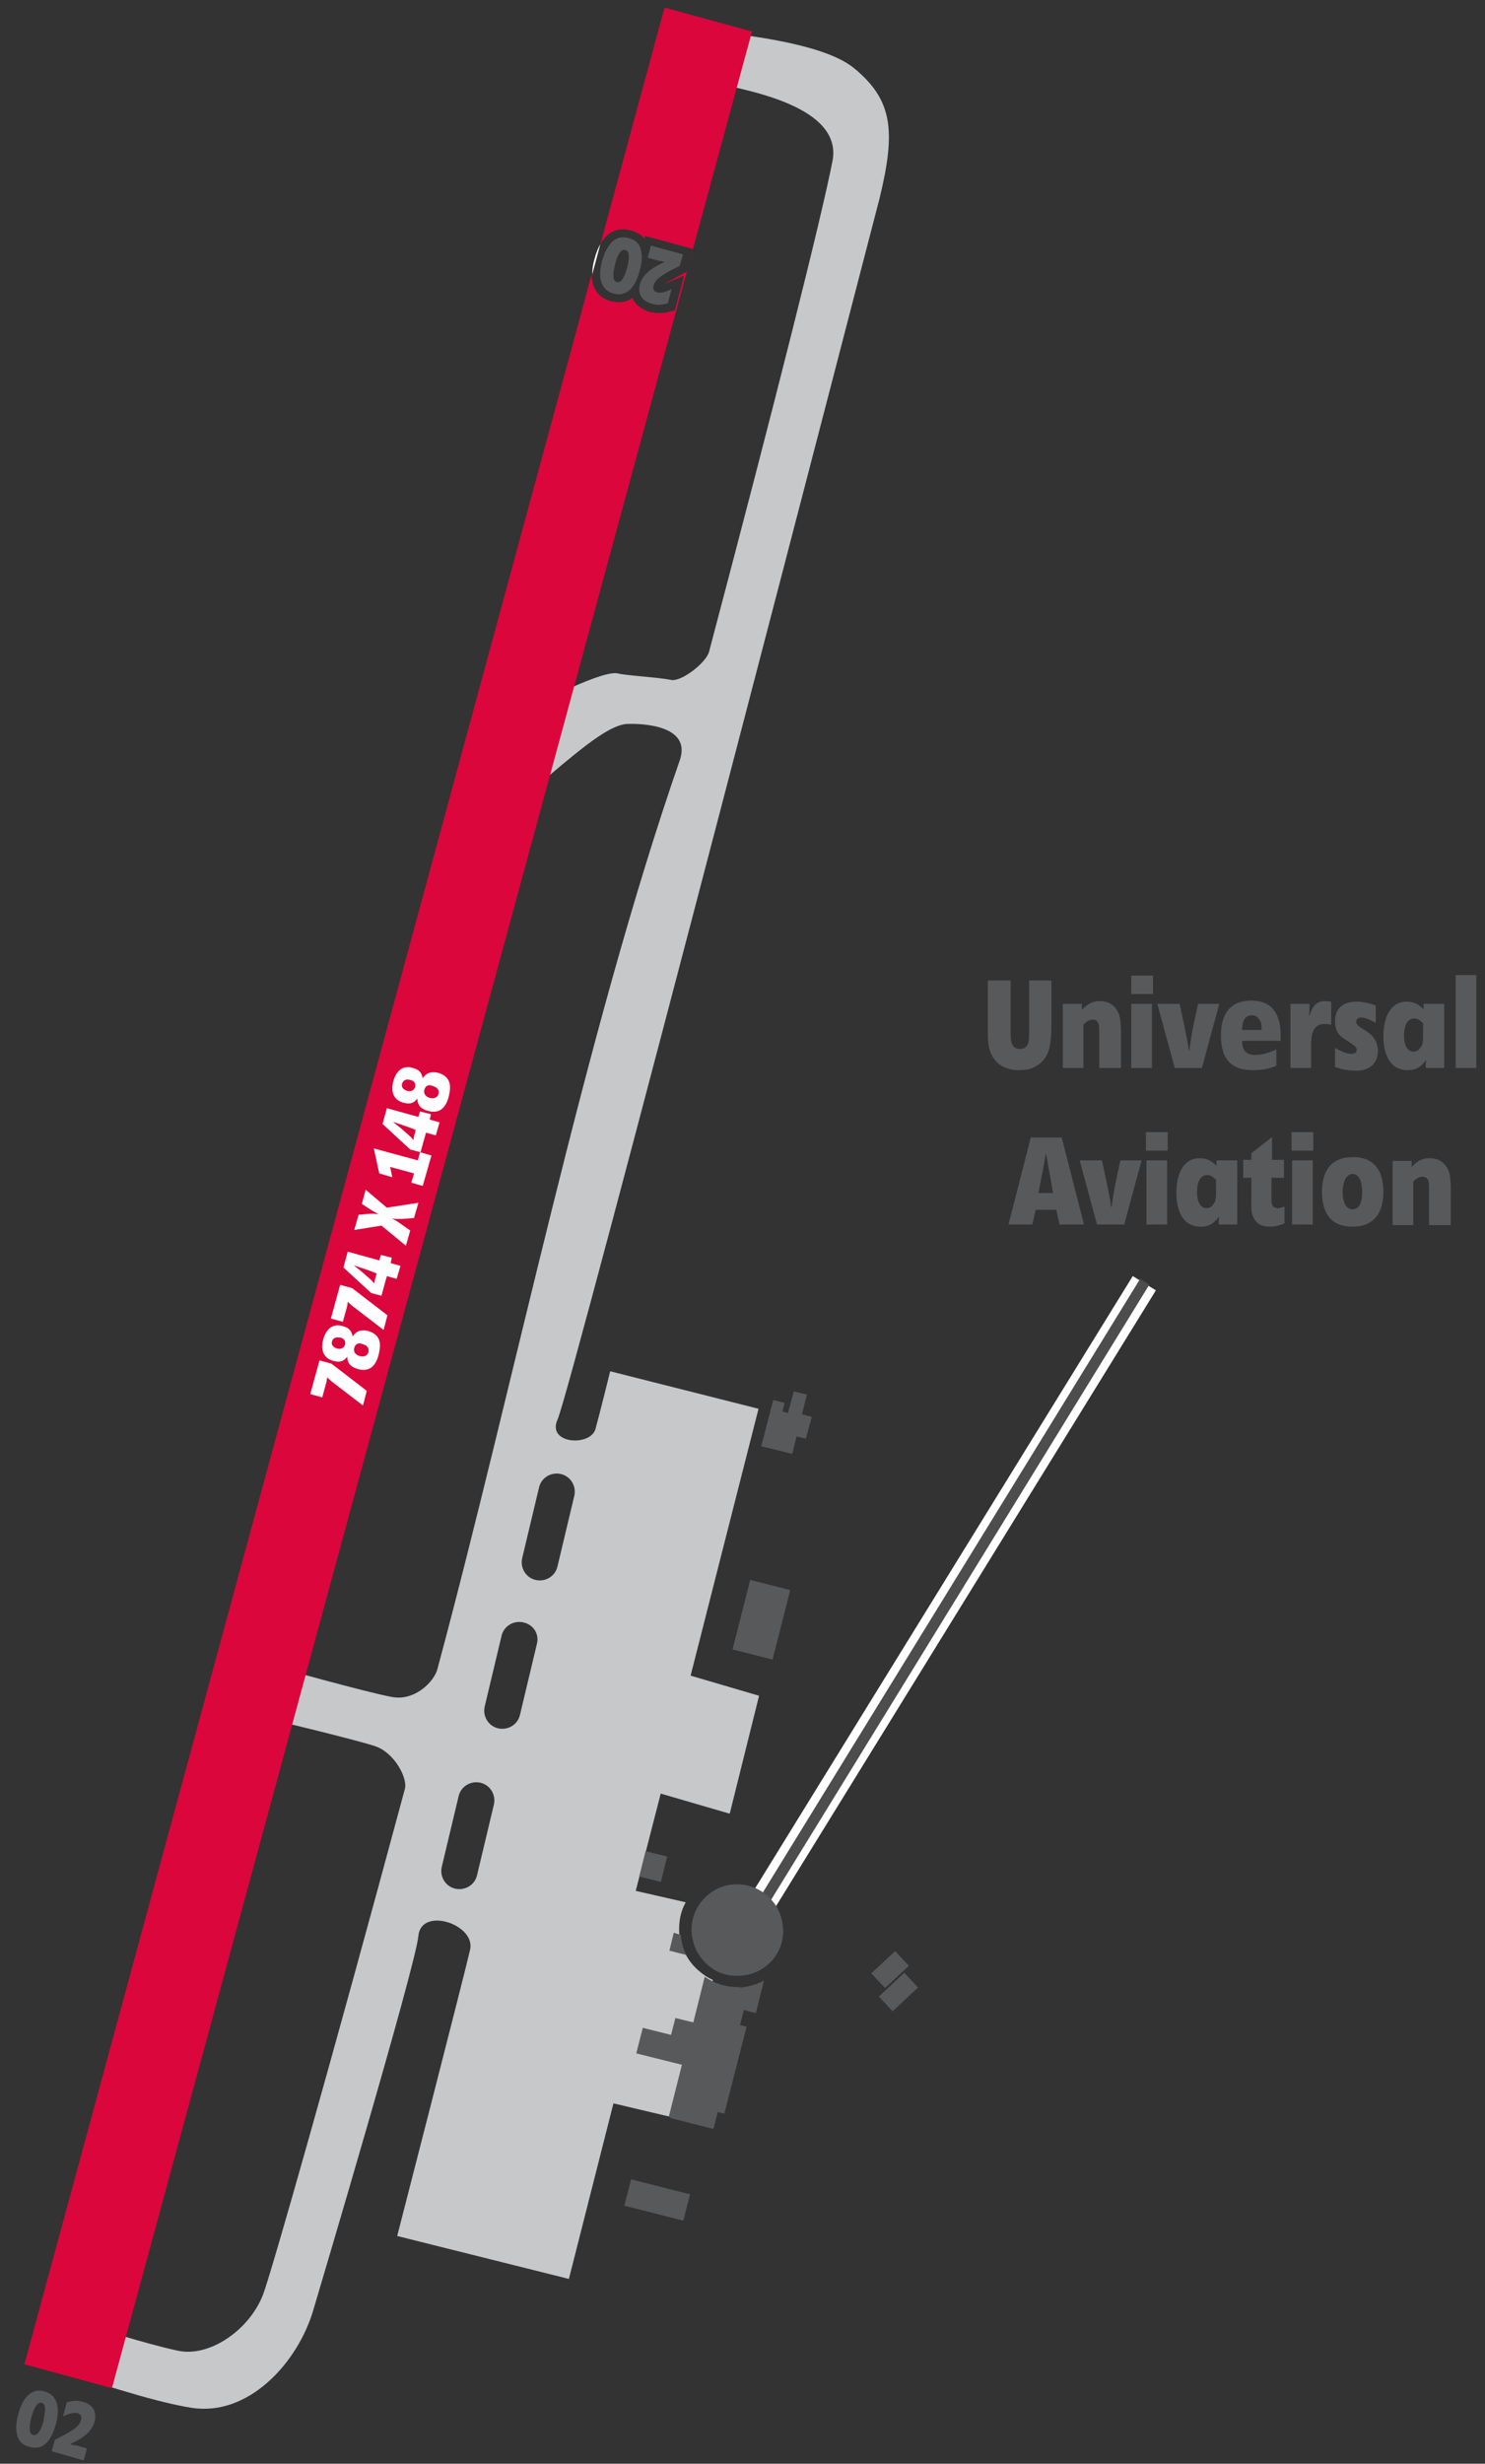 <?xml version="1.0" encoding="utf-8"?>
<!-- Generator: Adobe Illustrator 24.1.0, SVG Export Plug-In . SVG Version: 6.00 Build 0)  -->
<svg version="1.2" baseProfile="tiny" xmlns="http://www.w3.org/2000/svg" xmlns:xlink="http://www.w3.org/1999/xlink" x="0px"
	 y="0px" viewBox="0 0 273.3 453.3" xml:space="preserve">
<rect x="0" y="0" width="273.3" height="453.3" fill="#333333" stroke="none"/>
<g id="Layer_3">
	<path fill="none" d="M96.4,298.5c-1.8-0.4-3.6,0.7-4,2.5l-3.1,13c-0.4,1.8,0.7,3.6,2.5,4c1.8,0.4,3.6-0.7,4-2.5l3.1-13
		C99.3,300.7,98.2,298.9,96.4,298.5z"/>
	<path fill="none" d="M88.4,328c-1.8-0.4-3.6,0.7-4,2.5l-3.1,13c-0.4,1.8,0.7,3.6,2.5,4c1.8,0.4,3.6-0.7,4-2.5l3.1-13
		C91.3,330.2,90.2,328.4,88.4,328z"/>
	<path fill="none" d="M99.2,273.7l-3.1,13c-0.4,1.8,0.7,3.6,2.5,4c1.8,0.4,3.6-0.7,4-2.5l3.1-13c0.4-1.8-0.7-3.6-2.5-4
		C101.4,270.8,99.6,271.9,99.2,273.7z"/>
	<path fill="#C7C8CA" d="M161.9,36.4c3-12.4,2.4-18.1-4.9-24c-6-4.7-21.3-5.9-22.6-6.4l-3.2,9.1c3,1.1,24.2,3.6,22,14.6
		c-2.2,11.1-10.3,43.3-22.7,90.2c-0.5,2-5.1,5.6-7,5.2c-2.4-0.5-8.3-0.8-9.8-1.2c-1.7-0.4-6.7,1.6-14.2,5.2l-1.2,15.9
		c6.9-5.7,13.3-11.6,17.1-11.8c2.4-0.1,12,0.1,9.7,6.7c-17.6,50.7-30.4,114.4-44.6,167.2c-0.6,2.3-4.2,6-8.5,5.1
		c-4.4-0.8-21.6-5.6-21.6-5.6l-2.4,9.3c0,0,17.6,4.2,21.1,5.4c3.5,1.2,6,5.9,5.4,7.9c-13.2,49-24.7,89.5-26.1,93
		c-2.4,6.3-9.7,11.6-15.7,10.3c-6.4-1.4-15.3-4.3-15.4-4.4l-3.1,9.1c0.6,0.2,13.8,4.7,21,5.8c10.6,1.7,19.7-8.4,22.5-18.1
		c0.8-2.7,18.8-63.2,19.3-68.7c0.5-5.5,10.7-2.1,9.5,2.6c-1.1,4.8-13.4,52.6-13.4,52.6l31.6,7.9l8.2-32.3l12.3,2.9l6-25.6
		c-0.9-0.4-1.8-1-2.6-1.7c-2.1-1.8-3.4-4.4-3.6-7.1c-0.1-2,0.3-3.9,1.2-5.5l-9.2-2.1l4.6-17.9l12.7,3.7l5.4-21.7l-12.6-3.7
		l12.5-49.1l-27.3-6.9c0,0-1.8,7.3-2.7,10.6c-0.9,3.3-9,2.8-7-1.7C104.8,256.9,160.8,40.6,161.9,36.4z M90.9,332l-3.1,13
		c-0.4,1.8-2.2,2.9-4,2.5c-1.8-0.4-2.9-2.2-2.5-4l3.1-13c0.4-1.8,2.2-2.9,4-2.5C90.2,328.4,91.3,330.2,90.9,332z M98.8,302.5
		l-3.1,13c-0.4,1.8-2.2,2.9-4,2.5c-1.8-0.4-2.9-2.2-2.5-4l3.1-13c0.4-1.8,2.2-2.9,4-2.5C98.2,298.9,99.3,300.7,98.8,302.5z
		 M103.2,271.2c1.8,0.4,2.9,2.2,2.5,4l-3.1,13c-0.4,1.8-2.2,2.9-4,2.5c-1.8-0.4-2.9-2.2-2.5-4l3.1-13
		C99.6,271.9,101.4,270.8,103.2,271.2z"/>
</g>
<g id="Layer_1">
	<path fill="#DB063B" d="M122.3,1.4l-11.8,43.5c1.7-3,4.1-2.9,5.6-2.5c1.1,0.3,1.9,0.8,2.5,1.5l0.1-0.5l8.8,2.4l-1.1,4.2l-0.6,0.3
		c-0.7,0.4-1.4,0.7-2,1.1l-0.2,0.1c-0.4,0.2-0.8,0.4-1.2,0.7c0.2-0.1,0.3-0.1,0.5-0.2l3-1.3l-1.7,6.4l-0.8,0.2
		c-0.6,0.2-1.3,0.3-2.2,0.3c-0.5,0-1-0.1-1.6-0.2c-1.3-0.4-2.3-1.1-2.9-2c-0.1-0.2-0.2-0.4-0.3-0.6c-0.8,0.6-1.6,0.8-2.6,0.8
		c-0.4,0-0.9-0.1-1.4-0.2c-2.3-0.6-3.5-2.4-3.5-5l-1.8,6.7l0,0L7.5,423.9l0,0l-3,11.1l16.1,4.4L138.4,5.8L122.3,1.4z"/>
	<g>
		<path fill="#FFFFFF" d="M67.5,255.9l-0.7,2.7l-5.6-4.3c-0.4-0.3-0.7-0.6-1-0.9c0,0.3-0.1,0.5-0.1,0.8l-0.8,2.9l-2.2-0.6l1.7-6.2
			l2.2,0.6L67.5,255.9z"/>
		<path fill="#FFFFFF" d="M69.7,249.2c-0.5,2-1.6,3.3-3.8,2.7c-1.2-0.3-2-1-2-2.3l0,0c-0.6,0.9-1.4,1.1-2.5,0.8
			c-2-0.5-2.4-2.2-1.9-4c0.5-1.8,1.7-3,3.6-2.4c1.1,0.3,1.6,0.8,1.8,1.9l0,0c0.7-1.1,1.7-1.3,2.9-1C70,245.6,70.2,247.1,69.7,249.2z
			 M61.1,246.8c-0.2,0.7,0.3,1.1,0.9,1.3c0.6,0.2,1.3,0,1.5-0.7c0.2-0.7-0.3-1.2-0.9-1.3C61.9,246,61.3,246.1,61.1,246.8z M65.2,248
			c-0.2,0.8,0.3,1.3,1,1.5c0.7,0.2,1.4,0,1.6-0.7c0.2-0.8-0.3-1.3-1.1-1.5C66.1,247,65.4,247.2,65.2,248z"/>
		<path fill="#FFFFFF" d="M71.3,242l-0.7,2.7l-5.6-4.3c-0.4-0.3-0.7-0.6-1-0.9c0,0.3-0.1,0.5-0.1,0.8l-0.8,2.9l-2.2-0.6l1.7-6.2
			l2.2,0.6L71.3,242z"/>
		<path fill="#FFFFFF" d="M71.9,232.4l1.8,0.5l-0.7,2.4l-1.8-0.5l-1,3.6l-1.9-0.5l-5.1-4.7l0.8-2.9l5.8,1.6l0.3-1l2,0.5L71.9,232.4z
			 M65.1,232.8c0.5,0.4,1,0.8,1.5,1.2l1.7,1.5c0.2,0.2,0.4,0.4,0.6,0.7c0-0.7,0.3-1.3,0.4-1.9C67.9,233.7,66.5,233.3,65.1,232.8
			L65.1,232.8z"/>
		<path fill="#FFFFFF" d="M76.2,224.1c-1.4,0.1-2.7,0.3-4.1,0.1l0,0c0.5,0.2,1,0.5,1.4,0.8l2,1.4l-0.8,2.8l-4.5-3.7l-5,0.8l0.8-2.8
			c1.5-0.1,2.3-0.3,3.7-0.1l0,0c-1.2-0.6-1.9-1.1-3.1-1.9l0.7-2.6l3.9,3.3l5.8-0.9L76.2,224.1z"/>
		<path fill="#FFFFFF" d="M77.8,218.2l-2.1-0.6l0.5-1.7l-4.4-1.2l0.4,1.9l-2.4-0.7l-1-4.6l8.1,2.2l0.4-1.5l2.1,0.6L77.8,218.2z"/>
		<path fill="#FFFFFF" d="M79.1,206l1.8,0.5l-0.7,2.4l-1.8-0.5l-1,3.6l-1.9-0.5l-5.1-4.7l0.8-2.9l5.8,1.6l0.3-1l2,0.5L79.1,206z
			 M72.3,206.4c0.5,0.4,1,0.8,1.5,1.2l1.7,1.5c0.2,0.2,0.4,0.4,0.6,0.7c0-0.7,0.3-1.3,0.4-1.9C75.1,207.3,73.7,206.9,72.3,206.4
			L72.3,206.4z"/>
		<path fill="#FFFFFF" d="M82.6,201.7c-0.5,2-1.6,3.3-3.8,2.7c-1.2-0.3-2-1-2-2.3l0,0c-0.6,0.9-1.4,1.1-2.5,0.8
			c-2-0.5-2.4-2.2-1.9-4c0.5-1.8,1.7-3,3.6-2.4c1.1,0.3,1.6,0.8,1.8,1.9l0,0c0.7-1.1,1.7-1.3,2.9-1
			C82.9,198.1,83.1,199.7,82.6,201.7z M74,199.4c-0.2,0.7,0.3,1.1,0.9,1.3c0.6,0.2,1.3,0,1.5-0.7c0.2-0.7-0.3-1.2-0.9-1.3
			C74.8,198.5,74.2,198.7,74,199.4z M78.1,200.5c-0.2,0.8,0.3,1.3,1,1.5c0.7,0.2,1.4,0,1.6-0.7c0.2-0.8-0.3-1.3-1.1-1.5
			C79,199.5,78.3,199.7,78.1,200.5z"/>
	</g>
	
		<rect x="133.7" y="294.3" transform="matrix(0.246 -0.969 0.969 0.246 -183.248 360.635)" fill="#58595B" width="13.2" height="7.6"/>
	
		<rect x="117.9" y="341.4" transform="matrix(0.242 -0.97 0.97 0.242 -242.038 377)" fill="#58595B" width="4.8" height="4.1"/>
	
		<rect x="118.6" y="399.3" transform="matrix(0.246 -0.969 0.969 0.246 -301.187 422.518)" fill="#58595B" width="5" height="11.2"/>
	
		<rect x="160.6" y="360.5" transform="matrix(0.732 -0.682 0.682 0.732 -203.067 208.719)" fill="#58595B" width="6" height="3.7"/>
	
		<rect x="162" y="364.5" transform="matrix(0.732 -0.682 0.682 0.732 -205.426 211.009)" fill="#58595B" width="6.4" height="3.7"/>
	<polygon fill="#58595B" points="149.4,260.7 147.6,260.2 148.5,256.6 146.1,256 145,260 144,259.7 144.4,258.1 142.3,257.6 
		140.1,266.1 145.8,267.5 146.6,264.3 148.3,264.7 	"/>
	<path fill="#FFFFFF" d="M109.4,47.7c-0.3,1-0.4,1.9-0.4,2.8l1.5-5.6C110.1,45.6,109.7,46.5,109.4,47.7z"/>
	<line fill="none" stroke="#FFFFFF" stroke-width="5" x1="140.2" y1="350.2" x2="210.6" y2="236.1"/>
	
		<rect x="108.4" y="292.2" transform="matrix(0.524 -0.852 0.852 0.524 -166.197 288.796)" fill="#4D4D4D" width="134.1" height="2"/>
	<rect x="470.5" y="357" fill="#C7C8CA" width="88.5" height="103"/>
	<rect x="470.5" y="260.6" fill="#58595B" width="88.5" height="103"/>
	<rect x="470.5" y="161.5" fill="#DB063B" width="88.5" height="103"/>
	<path fill="#58595B" d="M144.1,354.6c-0.1-1.2-0.4-2.4-1-3.4c0,0,0,0,0-0.1c-1.5-2.6-4.2-4.4-7.4-4.4c-0.2,0-0.4,0-0.6,0
		c-4.6,0.3-8.2,4.4-7.8,9c0,0.2,0,0.5,0.1,0.7c0.2,1.4,0.8,2.8,1.7,3.9l0.1,0l0,0l-0.1,0c0.3,0.4,0.7,0.8,1.1,1.2c0,0,0,0,0,0l0-0.1
		l0,0l0,0.1c1.7,1.5,3.8,2.2,6.1,2c2-0.1,3.8-0.9,5.2-2.2l0-0.2l0,0l0,0.2c0.2-0.2,0.4-0.4,0.6-0.6
		C143.6,359,144.3,356.8,144.1,354.6z"/>
	<path fill="#58595B" d="M124,355.6l-0.8,3.3l3.1,0.8c-0.6-1.2-0.9-2.4-1-3.7L124,355.6z"/>
	<path fill="#58595B" d="M135.7,365.6c-2.2,0-4.3-0.7-6-1.9l-2.1,8.4l-3.3-0.8l-0.8,3.1l-5.2-1.3l-1.2,4.7l8.4,2.1l-2.4,9.5l0.3,0.1
		l0,0.2l7.9,2l0.8-3.1l1.2,0.3l4.1-16l-1.2-0.3l0.7-2.8l2.2,0.6l1.5-6c-1.3,0.7-2.7,1.1-4.3,1.3
		C136.2,365.6,135.9,365.6,135.7,365.6z"/>
	<path fill="#FFFFFF" d="M143.1,351.1L143.1,351.1C143.1,351.1,143.1,351.2,143.1,351.1L143.1,351.1z"/>
</g>
<g id="Layer_2">
	<g>
		<path fill="#58595B" d="M5.4,450.2c-1.1-0.3-1.9-0.9-2.2-2c-0.4-1.3-0.2-2.8,0.2-4.1c0.6-2.3,2-4.9,4.8-4.1c2.8,0.8,2.7,3.7,2.1,6
			C9.6,448.4,8.4,451,5.4,450.2z M8.3,443.1c0-0.4-0.2-0.9-0.6-1c-1.1-0.3-1.7,1.9-1.9,2.6c-0.2,0.6-0.4,1.8-0.3,2.4
			c0,0.4,0.2,0.8,0.6,0.9c1.1,0.3,1.7-1.8,1.9-2.6C8.1,444.9,8.3,443.8,8.3,443.1z"/>
		<path fill="#58595B" d="M12.9,449.7L12.9,449.7c0.3,0.1,0.6,0.2,1,0.2l2.1,0.6l-0.6,2.2L9.5,451l0.6-2.1c0.7-0.4,1.4-0.7,2.1-1.1
			c1-0.6,2.4-1.3,2.7-2.5c0.2-0.6,0-1.1-0.6-1.3c-0.9-0.2-1.9,0.2-2.7,0.6l0.7-2.6c1-0.3,1.9-0.4,2.9-0.1c1.9,0.5,2.7,1.8,2.2,3.7
			C16.8,447.7,14.8,448.8,12.9,449.7z"/>
	</g>
	<g>
		<path fill="#58595B" d="M122.3,48.2L122.3,48.2c-0.3-0.1-0.6-0.2-1-0.2l-2.1-0.6l0.6-2.2l5.9,1.6l-0.6,2.1
			c-0.7,0.4-1.4,0.7-2.1,1.1c-1,0.6-2.4,1.3-2.7,2.5c-0.2,0.6,0,1.1,0.6,1.3c0.9,0.2,1.9-0.2,2.7-0.6l-0.7,2.6
			c-1,0.3-1.9,0.4-2.9,0.1c-1.9-0.5-2.7-1.8-2.2-3.7C118.4,50.2,120.4,49.1,122.3,48.2z"/>
		<path fill="#58595B" d="M115.7,43.8c1.1,0.3,1.9,0.9,2.2,2c0.4,1.3,0.2,2.8-0.2,4.1c-0.6,2.3-2,4.9-4.8,4.1
			c-2.8-0.8-2.7-3.7-2.1-6C111.5,45.7,112.8,43,115.7,43.8z M112.9,50.9c0,0.4,0.2,0.9,0.6,1c1.1,0.3,1.7-1.9,1.9-2.6
			c0.2-0.6,0.4-1.8,0.3-2.4c0-0.4-0.2-0.8-0.6-0.9c-1.1-0.3-1.7,1.8-1.9,2.6C113.1,49.2,112.8,50.3,112.9,50.9z"/>
	</g>
	<g>
		<path fill="#58595B" d="M191.8,195.3c-1.2,1.2-2.6,1.6-4.2,1.6c-1.9,0-3.7-0.6-4.8-2.3c-1-1.5-1-3.3-1-5.1v-9.1h4.2v9.6
			c0,1.3,0,3,1.7,3c1.7,0,1.7-1.6,1.7-2.9v-9.7h4.1v9.1C193.4,191.6,193.3,193.8,191.8,195.3z"/>
		<path fill="#58595B" d="M202.3,196.5V190c0-1,0.1-2.4-1.2-2.4c-0.7,0-1.2,0.4-1.7,0.9v8h-3.8v-11.8h3.5v1.1c1-1,1.8-1.6,3.3-1.6
			c1.8,0,3,0.9,3.6,2.6c0.3,1,0.3,2.5,0.3,3.5v6.2H202.3z"/>
		<path fill="#58595B" d="M208.2,182.9v-3.4h4v3.4H208.2z M208.2,196.5v-11.8h3.8v11.8H208.2z"/>
		<path fill="#58595B" d="M221.2,196.5h-5l-3.2-11.8h4.1c0.6,2.9,1.3,5.7,1.7,8.6h0.1c0.3-2.9,1-5.8,1.6-8.6h3.9L221.2,196.5z"/>
		<path fill="#58595B" d="M228.6,191.6c0,1.5,0.7,2.5,2.3,2.5c1.5,0,2.6-0.4,4-1v3c-1.5,0.6-2.7,0.8-4.4,0.8c-4.2,0-5.8-2.4-5.8-6.4
			c0-3.8,1.6-6.4,5.6-6.4c2.2,0,3.9,0.8,4.8,2.9c0.6,1.3,0.6,3.1,0.6,4.5H228.6z M231.9,187.8c-0.3-0.6-0.8-1-1.5-1
			c-1.5,0-1.8,1.5-1.8,2.7h3.6C232.2,188.9,232.2,188.3,231.9,187.8z"/>
		<path fill="#58595B" d="M243.8,188.4c-2.2,0-2.5,2-2.5,3.8v4.3h-3.8v-11.8h3.5v0.7c0,0.5,0,1-0.1,1.5h0.1c0.5-1.6,1.1-2.7,2.9-2.7
			c0.4,0,0.8,0.1,1.1,0.1v4.2C244.5,188.5,244.2,188.4,243.8,188.4z"/>
		<path fill="#58595B" d="M249.6,197c-1.3,0-2.6-0.2-3.9-0.7v-3.5c0.9,0.5,2,1.1,3,1.1c0.5,0,1-0.2,1-0.7c0-0.6-0.6-0.9-1-1.2
			l-1.2-0.8c-1.3-0.8-1.8-1.8-1.8-3.3c0-2.5,1.6-3.6,4-3.6c1.2,0,2.4,0.3,3.5,0.7v3.2c-0.8-0.4-1.8-1-2.7-1c-0.5,0-0.9,0.3-0.9,0.8
			c0,1.5,4,1.5,4,5.5C253.5,195.8,251.9,197,249.6,197z"/>
		<path fill="#58595B" d="M262.4,196.5V196c0-0.3,0-0.6,0.1-0.9l-0.1,0c-0.9,1.2-1.8,1.8-3.3,1.8c-3.6,0-4.5-3.4-4.5-6.3
			c0-2.7,0.9-6.3,4.3-6.3c1.3,0,2.2,0.5,3.1,1.4v-1h3.8v11.8H262.4z M262,188.4c-0.5-0.5-0.9-1-1.7-1c-1.6,0-1.9,1.9-1.9,3.1
			c0,1.2,0.3,3,1.8,3c0.7,0,1.2-0.6,1.5-1.2c0.2-0.5,0.2-1.3,0.2-1.9V188.4z"/>
		<path fill="#58595B" d="M267.9,196.5v-17.1h3.8v17.1H267.9z"/>
		<path fill="#58595B" d="M195,225.3l-0.6-2.7h-3.8l-0.6,2.7h-4.4l4.1-16h5.7l4.1,16H195z M192.5,212.1L192.5,212.1
			c-0.4,2.5-0.9,4.9-1.4,7.4h2.7C193.4,217,192.9,214.6,192.5,212.1z"/>
		<path fill="#58595B" d="M206.9,225.3h-5l-3.2-11.8h4.1c0.6,2.9,1.3,5.7,1.7,8.6h0.1c0.3-2.9,1-5.8,1.6-8.6h3.9L206.9,225.3z"/>
		<path fill="#58595B" d="M210.9,211.7v-3.4h4v3.4H210.9z M211,225.3v-11.8h3.8v11.8H211z"/>
		<path fill="#58595B" d="M224.3,225.3v-0.5c0-0.3,0-0.6,0.1-0.9l-0.1,0c-0.9,1.2-1.8,1.8-3.3,1.8c-3.6,0-4.5-3.4-4.5-6.3
			c0-2.7,0.9-6.3,4.3-6.3c1.3,0,2.2,0.5,3.1,1.4v-1h3.8v11.8H224.3z M223.9,217.2c-0.5-0.5-0.9-1-1.7-1c-1.6,0-1.9,1.9-1.9,3.1
			c0,1.2,0.3,3,1.8,3c0.7,0,1.2-0.6,1.5-1.2c0.2-0.5,0.2-1.3,0.2-1.9V217.2z"/>
		<path fill="#58595B" d="M233.6,225.7c-1.4,0-2.5-0.6-3-1.9c-0.4-0.8-0.3-2.2-0.3-3.1v-4h-1.5v-3.3h1.5v-1.2l3.8-3v4.2h2.2v3.3H234
			v3.7c0,0.9,0,1.9,1.2,1.9c0.4,0,0.9-0.2,1.2-0.3v3.1C235.4,225.5,234.6,225.7,233.6,225.7z"/>
		<path fill="#58595B" d="M237.7,211.7v-3.4h4v3.4H237.7z M237.8,225.3v-11.8h3.8v11.8H237.8z"/>
		<path fill="#58595B" d="M254.6,219.3c0,3.8-1.7,6.4-5.7,6.4s-5.6-2.6-5.6-6.4s1.6-6.4,5.7-6.4S254.6,215.6,254.6,219.3z
			 M247.1,219.3c0,1.2,0.3,3.2,1.8,3.2c1.6,0,1.8-2,1.8-3.2c0-1.2-0.3-3.3-1.8-3.3C247.4,216.1,247.1,218.2,247.1,219.3z"/>
		<path fill="#58595B" d="M263,225.3v-6.4c0-1,0.1-2.4-1.2-2.4c-0.7,0-1.2,0.4-1.7,0.9v8h-3.8v-11.8h3.5v1.1c1-1,1.8-1.6,3.3-1.6
			c1.8,0,3,0.9,3.6,2.6c0.3,1,0.3,2.5,0.3,3.5v6.2H263z"/>
	</g>
</g>
</svg>
